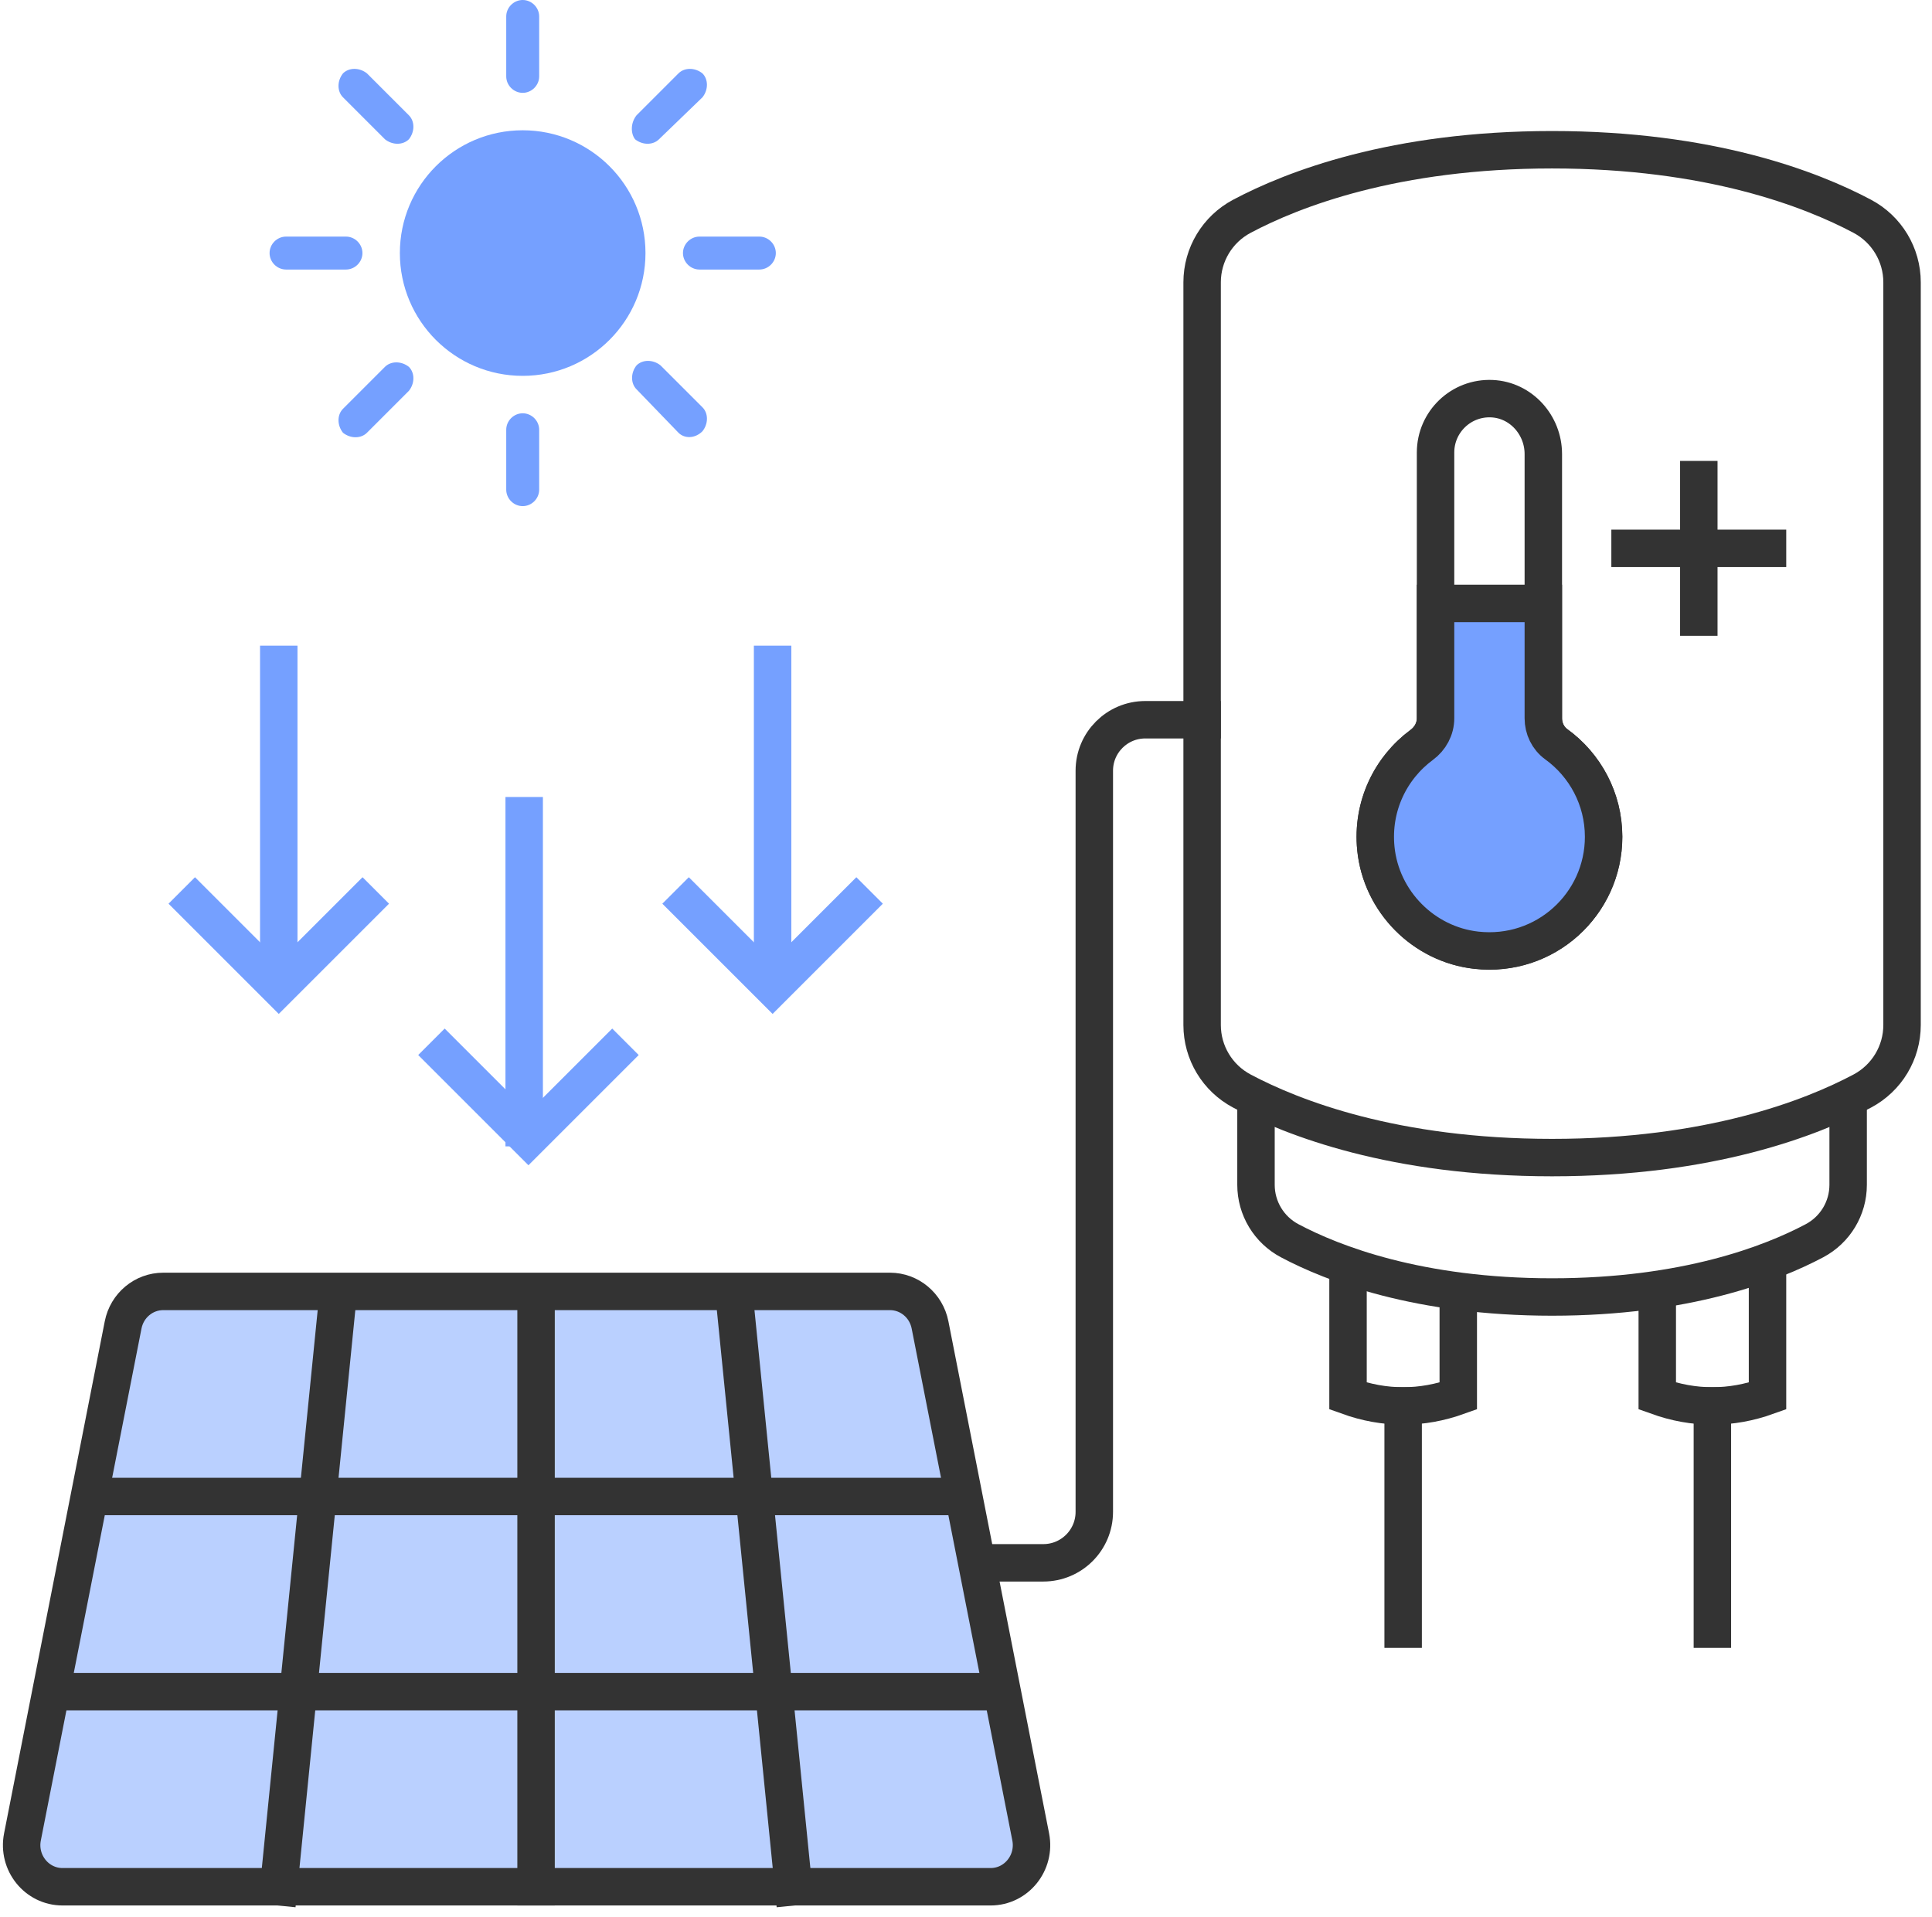 <svg width="129" height="128" viewBox="0 0 129 128" fill="none" xmlns="http://www.w3.org/2000/svg">
<path d="M66.143 126H4.176C2.453 126 1.161 124.394 1.499 122.673L8.222 88.477C8.478 87.177 9.598 86.242 10.899 86.242H59.421C60.722 86.242 61.842 87.177 62.098 88.477L68.821 122.673C69.158 124.394 67.866 126 66.143 126Z" fill="#BAD0FF" stroke="#333333" stroke-width="2.5" stroke-miterlimit="10" stroke-linecap="square"/>
<path d="M6.859 99.938H63.292" stroke="#333333" stroke-width="2.5" stroke-miterlimit="10" stroke-linecap="square"/>
<path d="M4.039 112.969H65.829" stroke="#333333" stroke-width="2.5" stroke-miterlimit="10" stroke-linecap="square"/>
<path d="M22.527 86.908L18.613 126" stroke="#333333" stroke-width="2.5" stroke-miterlimit="10" stroke-linecap="square"/>
<path d="M35.793 86.908V126" stroke="#333333" stroke-width="2.5" stroke-miterlimit="10" stroke-linecap="square"/>
<path d="M49.062 86.908L52.977 126" stroke="#333333" stroke-width="2.5" stroke-miterlimit="10" stroke-linecap="square"/>
<path d="M51.586 44.369V65.2" stroke="#75A0FF" stroke-width="2.5" stroke-miterlimit="10" stroke-linecap="square"/>
<path d="M57.179 60.35L51.586 65.944L45.992 60.35" stroke="#75A0FF" stroke-width="2.5" stroke-miterlimit="10" stroke-linecap="square"/>
<path d="M35 54.475V75.306" stroke="#75A0FF" stroke-width="2.5" stroke-miterlimit="10" stroke-linecap="square"/>
<path d="M40.879 70.456L35.285 76.05L29.691 70.456" stroke="#75A0FF" stroke-width="2.5" stroke-miterlimit="10" stroke-linecap="square"/>
<path d="M18.613 44.369V65.2" stroke="#75A0FF" stroke-width="2.5" stroke-miterlimit="10" stroke-linecap="square"/>
<path d="M24.207 60.35L18.613 65.944L13.02 60.35" stroke="#75A0FF" stroke-width="2.5" stroke-miterlimit="10" stroke-linecap="square"/>
<path d="M65.828 104.367H69.663C71.543 104.367 73.067 102.843 73.067 100.963V51.468C73.067 49.589 74.591 48.065 76.471 48.065H80.262" stroke="#333333" stroke-width="2.5" stroke-miterlimit="10" stroke-linecap="square"/>
<path d="M80.266 68.451V18.854C80.266 17.005 81.286 15.311 82.92 14.444C86.331 12.632 93.099 10 103.633 10C114.167 10 120.935 12.632 124.346 14.444C125.979 15.312 127 17.005 127 18.854V68.451C127 70.3 125.979 71.993 124.346 72.861C120.935 74.672 114.167 77.305 103.633 77.305C93.099 77.305 86.331 74.672 82.92 72.861C81.286 71.993 80.266 70.3 80.266 68.451Z" stroke="#333333" stroke-width="2.5" stroke-miterlimit="10" stroke-linecap="square"/>
<path d="M123.401 73.895V79.124C123.401 80.689 122.537 82.122 121.156 82.856C118.27 84.388 112.544 86.615 103.632 86.615C94.72 86.615 88.994 84.388 86.109 82.856C84.727 82.122 83.863 80.689 83.863 79.124V73.895" stroke="#333333" stroke-width="2.5" stroke-miterlimit="10" stroke-linecap="square"/>
<path d="M103.048 47.969V30.32C103.048 28.383 101.56 26.715 99.624 26.624C97.558 26.527 95.852 28.173 95.852 30.219V47.97C95.852 48.677 95.499 49.325 94.93 49.745C92.855 51.276 91.584 53.833 91.867 56.668C92.221 60.202 95.047 63.064 98.576 63.457C103.177 63.969 107.073 60.381 107.073 55.883C107.073 53.338 105.825 51.084 103.909 49.7C103.358 49.301 103.048 48.648 103.048 47.969Z" stroke="#333333" stroke-width="2.5" stroke-miterlimit="10" stroke-linecap="square"/>
<path d="M108.84 36.62H118.017" stroke="#333333" stroke-width="2.5" stroke-miterlimit="10" stroke-linecap="square"/>
<path d="M113.43 32.031V41.21" stroke="#333333" stroke-width="2.5" stroke-miterlimit="10" stroke-linecap="square"/>
<path d="M103.909 49.699C103.358 49.301 103.048 48.648 103.048 47.968V40.298H95.852V47.97C95.852 48.676 95.499 49.325 94.93 49.744C92.855 51.275 91.584 53.833 91.867 56.667C92.221 60.201 95.047 63.064 98.576 63.457C103.177 63.969 107.073 60.38 107.073 55.882C107.072 53.337 105.825 51.084 103.909 49.699Z" fill="#75A0FF" stroke="#333333" stroke-width="2.5" stroke-miterlimit="10" stroke-linecap="square"/>
<path d="M97.369 86.884V93.229C94.915 94.111 92.461 94.111 90.008 93.229V85.149" stroke="#333333" stroke-width="2.5" stroke-miterlimit="10" stroke-linecap="square"/>
<path d="M110.656 86.884V93.229C113.11 94.111 115.563 94.111 118.017 93.229V85.149" stroke="#333333" stroke-width="2.5" stroke-miterlimit="10" stroke-linecap="square"/>
<path d="M93.688 93.89V108.798" stroke="#333333" stroke-width="2.5" stroke-miterlimit="10" stroke-linecap="square"/>
<path d="M114.336 93.89V108.798" stroke="#333333" stroke-width="2.5" stroke-miterlimit="10" stroke-linecap="square"/>
<path d="M34.899 25.1C39.428 25.1 43.099 21.429 43.099 16.9C43.099 12.371 39.428 8.7 34.899 8.7C30.37 8.7 26.699 12.371 26.699 16.9C26.699 21.429 30.37 25.1 34.899 25.1Z" fill="#75A0FF"/>
<path d="M23.1 18H19.1C18.5 18 18 17.5 18 16.9C18 16.3 18.5 15.8 19.1 15.8H23.1C23.7 15.8 24.2 16.3 24.2 16.9C24.2 17.5 23.7 18 23.1 18Z" fill="#75A0FF"/>
<path d="M50.702 18H46.702C46.102 18 45.602 17.5 45.602 16.9C45.602 16.3 46.102 15.8 46.702 15.8H50.702C51.302 15.8 51.802 16.3 51.802 16.9C51.802 17.5 51.302 18 50.702 18Z" fill="#75A0FF"/>
<path d="M33.801 5.1V1.1C33.801 0.5 34.301 0 34.901 0C35.501 0 36.001 0.5 36.001 1.1V5.1C36.001 5.7 35.501 6.2 34.901 6.2C34.301 6.2 33.801 5.7 33.801 5.1Z" fill="#75A0FF"/>
<path d="M33.801 32.7V28.7C33.801 28.1 34.301 27.6 34.901 27.6C35.501 27.6 36.001 28.1 36.001 28.7V32.7C36.001 33.3 35.501 33.8 34.901 33.8C34.301 33.8 33.801 33.3 33.801 32.7Z" fill="#75A0FF"/>
<path d="M25.702 9.3L22.902 6.5C22.502 6.1 22.502 5.4 22.902 4.9C23.302 4.5 24.002 4.5 24.502 4.9L27.302 7.7C27.702 8.1 27.702 8.8 27.302 9.3C26.902 9.7 26.202 9.7 25.702 9.3Z" fill="#75A0FF"/>
<path d="M45.303 28.9L42.503 26C42.103 25.6 42.103 24.9 42.503 24.4C42.903 24 43.603 24 44.103 24.4L46.903 27.2C47.303 27.6 47.303 28.3 46.903 28.8C46.403 29.3 45.703 29.3 45.303 28.9Z" fill="#75A0FF"/>
<path d="M42.502 7.7L45.302 4.9C45.702 4.5 46.402 4.5 46.902 4.9C47.302 5.3 47.302 6 46.902 6.5L44.002 9.3C43.602 9.7 42.902 9.7 42.402 9.3C42.102 8.9 42.102 8.2 42.502 7.7Z" fill="#75A0FF"/>
<path d="M22.902 27.3L25.702 24.5C26.102 24.1 26.802 24.1 27.302 24.5C27.702 24.9 27.702 25.6 27.302 26.1L24.502 28.9C24.102 29.3 23.402 29.3 22.902 28.9C22.502 28.4 22.502 27.7 22.902 27.3Z" fill="#75A0FF"/>
</svg>
